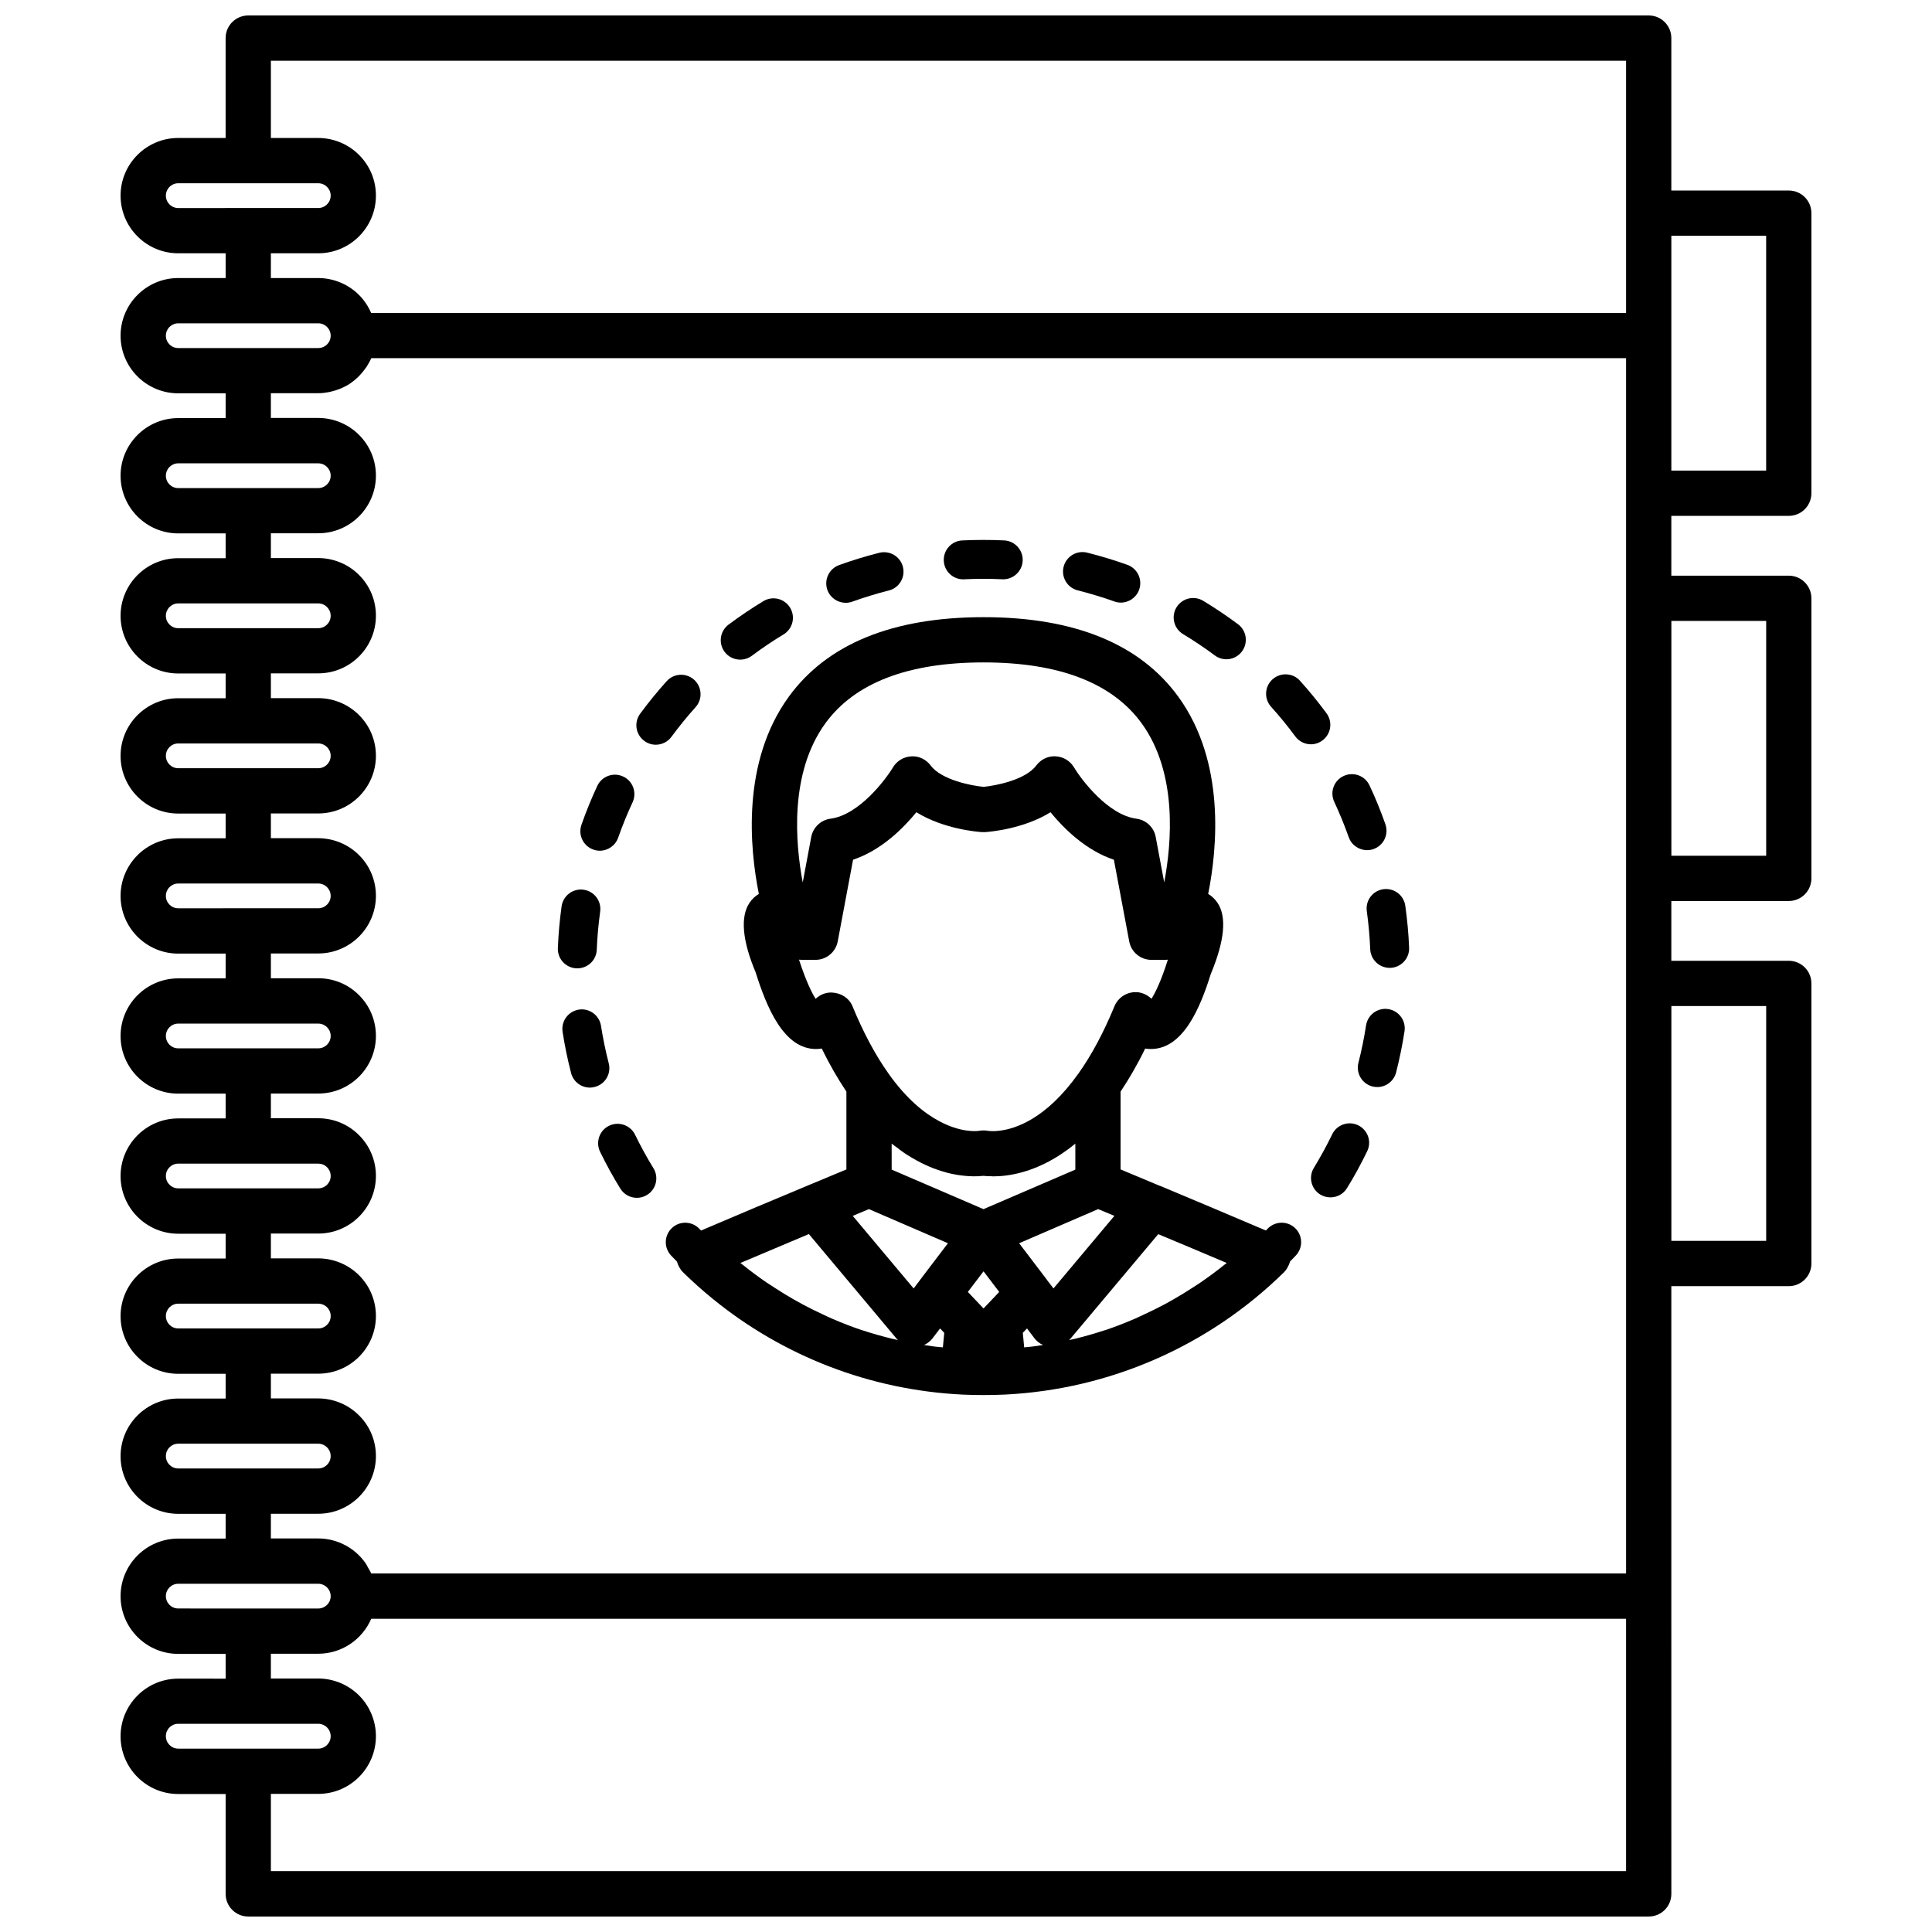 <?xml version="1.0" encoding="UTF-8"?>
<!-- Uploaded to: ICON Repo, www.svgrepo.com, Generator: ICON Repo Mixer Tools -->
<svg width="800px" height="800px" version="1.1" viewBox="144 144 512 512" xmlns="http://www.w3.org/2000/svg">
 <defs>
  <clipPath id="a">
   <path d="m175 148.09h450v503.81h-450z"/>
  </clipPath>
 </defs>
 <g clip-path="url(#a)">
  <path d="m618.04 280.71c3.316 0 6-2.684 6-5.996v-74.23c0-3.309-2.684-5.996-6-5.996h-31.121v-40.395c0-3.309-2.672-5.996-5.992-5.996h-371.14c-3.316 0-5.996 2.684-5.996 5.996v26.477l-12.562-0.004c-8.418 0-15.277 6.852-15.277 15.277 0 8.422 6.852 15.281 15.277 15.281h12.566v6.566l-12.566-0.004c-8.418 0-15.277 6.856-15.277 15.277 0 8.422 6.852 15.27 15.277 15.27h12.566v6.566h-12.566c-8.418 0-15.277 6.856-15.277 15.277s6.852 15.281 15.277 15.281h12.566v6.574l-12.566-0.004c-8.418 0-15.277 6.856-15.277 15.27 0 8.422 6.852 15.281 15.277 15.281h12.566v6.559h-12.566c-8.418 0-15.277 6.856-15.277 15.281 0 8.422 6.852 15.281 15.277 15.281h12.566v6.559h-12.566c-8.418 0-15.277 6.856-15.277 15.277s6.852 15.281 15.277 15.281h12.566v6.566l-12.566-0.004c-8.418 0-15.277 6.852-15.277 15.277 0 8.422 6.852 15.27 15.277 15.27h12.566v6.566h-12.566c-8.418 0-15.277 6.852-15.277 15.277 0 8.418 6.852 15.281 15.277 15.281h12.566v6.578l-12.566-0.004c-8.418 0-15.277 6.848-15.277 15.27 0 8.418 6.852 15.277 15.277 15.277h12.566v6.559h-12.566c-8.418 0-15.277 6.852-15.277 15.277 0 8.422 6.852 15.27 15.277 15.27h12.566v6.566h-12.566c-8.418 0-15.277 6.848-15.277 15.27s6.852 15.281 15.277 15.281h12.566v6.566l-12.566-0.004c-8.418 0-15.277 6.856-15.277 15.277 0 8.43 6.852 15.297 15.277 15.297h12.566v26.469c0 3.32 2.684 6 5.996 6h371.14c3.32 0 5.992-2.68 5.992-6l-0.004-78.906v-82.148h31.121c3.316 0 6-2.684 6-6v-74.234c0-3.305-2.684-5.992-6-5.992h-31.121v-15.84h31.121c3.316 0 6-2.684 6-5.996v-74.23c0-3.305-2.684-5.996-6-5.996h-31.121v-15.852h31.121zm-5.992-74.227v62.23h-25.125v-62.23zm-424.09-10.641c0-1.809 1.473-3.281 3.273-3.281h37.113c0.867 0 1.703 0.348 2.328 0.977 0.363 0.363 0.961 1.129 0.961 2.301 0 1.812-1.477 3.285-3.289 3.285h-18.555l-18.559 0.004c-1.809 0-3.273-1.473-3.273-3.285zm27.828 15.281h12.555c8.43 0 15.281-6.856 15.281-15.281 0-4.086-1.594-7.914-4.469-10.777-2.836-2.863-6.777-4.5-10.812-4.5h-12.555v-20.473h359.14v66.871h-332.56c-0.762-1.777-1.84-3.414-3.215-4.785-2.832-2.856-6.769-4.492-10.812-4.492h-12.555zm-27.828 21.84c0-1.809 1.473-3.281 3.273-3.281h37.113c0.875 0 1.699 0.336 2.328 0.973 0.613 0.605 0.961 1.449 0.961 2.309 0 1.812-1.477 3.273-3.289 3.273h-37.113c-1.809 0.008-3.273-1.461-3.273-3.273zm0 37.105c0-1.809 1.473-3.281 3.273-3.281h37.113c0.867 0 1.703 0.348 2.328 0.977 0.363 0.359 0.961 1.129 0.961 2.301 0 1.812-1.477 3.281-3.289 3.281h-18.555l-18.559 0.004c-1.809 0.004-3.273-1.469-3.273-3.281zm0 37.125c0-1.809 1.473-3.281 3.273-3.281h37.113c0.875 0 1.691 0.332 2.328 0.977 0.363 0.363 0.961 1.129 0.961 2.301 0 1.812-1.477 3.285-3.289 3.285h-18.555l-18.559 0.004c-1.809 0-3.273-1.473-3.273-3.285zm0 37.105c0-1.809 1.473-3.273 3.273-3.273h37.113c0.867 0 1.703 0.348 2.328 0.973 0.363 0.363 0.961 1.129 0.961 2.301 0 1.812-1.477 3.289-3.289 3.289h-37.113c-1.809 0-3.273-1.469-3.273-3.289zm0 37.125c0-1.809 1.473-3.281 3.273-3.281h37.113c0.875 0 1.691 0.336 2.328 0.977 0.363 0.359 0.961 1.129 0.961 2.301 0 1.812-1.477 3.281-3.289 3.281h-18.555l-18.559 0.004c-1.809 0-3.273-1.473-3.273-3.281zm0 37.117c0-1.809 1.473-3.273 3.273-3.273h37.113c0.883 0 1.699 0.336 2.324 0.957 0.363 0.363 0.969 1.137 0.969 2.316 0 1.812-1.477 3.281-3.289 3.281h-37.117c-1.809 0-3.273-1.469-3.273-3.281zm0 37.109c0-1.809 1.473-3.273 3.273-3.273h37.113c0.883 0 1.699 0.328 2.324 0.953 0.363 0.363 0.969 1.145 0.969 2.324 0 1.812-1.477 3.273-3.289 3.273h-37.117c-1.809 0-3.273-1.461-3.273-3.277zm0 37.121c0-1.809 1.473-3.281 3.273-3.281h37.113c0.871 0 1.719 0.352 2.324 0.953 0.363 0.359 0.969 1.133 0.969 2.328 0 1.812-1.477 3.281-3.289 3.281h-37.117c-1.809 0-3.273-1.477-3.273-3.281zm0 37.109c0-1.812 1.473-3.281 3.273-3.281h37.113c0.875 0 1.691 0.344 2.336 0.984 0.352 0.359 0.953 1.129 0.953 2.297 0 1.809-1.477 3.281-3.289 3.281h-37.113c-1.809 0.004-3.273-1.465-3.273-3.281zm27.828 15.281h12.555c8.43 0 15.281-6.856 15.281-15.277 0-4.09-1.594-7.918-4.453-10.766-2.84-2.867-6.781-4.516-10.828-4.516h-12.555v-6.559h12.555c8.43 0 15.281-6.856 15.281-15.277 0-4.09-1.586-7.926-4.484-10.816-2.84-2.836-6.781-4.465-10.797-4.465h-12.555v-6.574h12.555c8.43 0 15.281-6.852 15.281-15.277 0-4.074-1.586-7.91-4.453-10.777-2.875-2.891-6.723-4.504-10.828-4.504h-12.555v-6.547h12.555c8.43 0 15.281-6.852 15.281-15.277 0-4.082-1.586-7.906-4.453-10.777-2.875-2.906-6.723-4.504-10.828-4.504h-12.555v-6.566h12.555c8.43 0 15.281-6.856 15.281-15.277 0-4.086-1.594-7.914-4.453-10.77-2.836-2.856-6.781-4.5-10.828-4.5h-12.555v-6.559h12.555c8.43 0 15.281-6.856 15.281-15.285 0-4.086-1.594-7.914-4.469-10.777-2.836-2.863-6.777-4.5-10.812-4.5h-12.555v-6.566h12.555c8.43 0 15.281-6.852 15.281-15.277 0-4.086-1.594-7.918-4.453-10.777-2.836-2.863-6.781-4.5-10.828-4.5h-12.555v-6.57h12.555c8.43 0 15.281-6.856 15.281-15.281 0-4.086-1.594-7.914-4.473-10.793-2.84-2.848-6.785-4.488-10.812-4.488h-12.555v-6.559h12.555c0.945 0 1.867-0.109 2.769-0.281 0.266-0.051 0.523-0.121 0.785-0.18 0.66-0.156 1.293-0.363 1.918-0.598 0.246-0.102 0.488-0.18 0.719-0.289 0.805-0.359 1.602-0.766 2.328-1.266 0.031-0.016 0.051-0.039 0.082-0.066 0.707-0.484 1.344-1.023 1.961-1.613 0.191-0.18 0.367-0.371 0.539-0.562 0.449-0.48 0.867-0.984 1.25-1.512 0.152-0.211 0.301-0.402 0.449-0.621 0.469-0.73 0.902-1.492 1.25-2.297h332.54v322.07l-332.54-0.004c-0.246-0.57-0.574-1.098-0.891-1.621-0.16-0.297-0.289-0.598-0.469-0.867-0.551-0.828-1.164-1.582-1.859-2.273-2.84-2.871-6.781-4.516-10.828-4.516h-12.555zm-27.828 21.832c0-1.809 1.473-3.273 3.273-3.273h37.113c0.875 0 1.691 0.332 2.336 0.988 0.605 0.598 0.953 1.43 0.953 2.289 0 1.812-1.477 3.273-3.289 3.273h-18.555l-18.559-0.004c-1.809 0.004-3.273-1.473-3.273-3.273zm0 37.113c0-1.812 1.473-3.281 3.273-3.281h37.113c0.855 0 1.703 0.348 2.336 0.984 0.605 0.605 0.953 1.441 0.953 2.297 0 1.82-1.477 3.301-3.289 3.301h-37.113c-1.809 0-3.273-1.48-3.273-3.301zm27.828 35.773v-20.477h12.555c8.43 0 15.281-6.863 15.281-15.297 0-4.031-1.637-7.965-4.473-10.793-2.852-2.848-6.785-4.488-10.812-4.488h-12.555v-6.566h12.555c6.297 0 11.707-3.836 14.047-9.273h332.54v66.875l-359.14 0.004zm396.27-229.27v62.242h-25.125v-62.242zm0-102.06v62.234h-25.125v-62.234z"/>
 </g>
 <path d="m305.32 425.78c-0.84-3.254-1.527-6.602-2.047-9.914-0.434-2.812-3.074-4.742-5.879-4.309-2.816 0.449-4.734 3.078-4.301 5.894 0.562 3.656 1.32 7.32 2.246 10.902 0.598 2.324 2.684 3.871 4.977 3.871 0.434 0 0.871-0.051 1.301-0.176 2.769-0.703 4.422-3.519 3.703-6.269z"/>
 <path d="m511.91 411.42c-2.832-0.434-5.441 1.496-5.891 4.309-0.508 3.336-1.188 6.648-2.019 9.91-0.715 2.754 0.945 5.562 3.703 6.289 0.434 0.105 0.875 0.156 1.293 0.156 2.289 0 4.383-1.547 4.988-3.875 0.91-3.594 1.668-7.25 2.227-10.902 0.441-2.805-1.488-5.445-4.301-5.887z"/>
 <path d="m305.41 442.34c-2.562 1.23-3.621 4.324-2.383 6.887 1.617 3.324 3.41 6.606 5.359 9.754 0.973 1.582 2.656 2.457 4.394 2.457 0.922 0 1.855-0.246 2.691-0.766 2.422-1.477 3.188-4.664 1.699-7.082-1.77-2.867-3.394-5.859-4.871-8.883-1.246-2.543-4.332-3.613-6.891-2.367z"/>
 <path d="m340.17 318.81c1.074 0 2.144-0.332 3.09-1.027 2.68-2.016 5.508-3.914 8.387-5.652 2.434-1.473 3.219-4.637 1.742-7.078-1.477-2.438-4.641-3.215-7.09-1.742-3.152 1.914-6.266 4.004-9.227 6.219-2.277 1.703-2.742 4.934-1.039 7.227 1.016 1.352 2.566 2.055 4.137 2.055z"/>
 <path d="m368.13 303.75c0.586 0 1.168-0.102 1.742-0.312 3.16-1.129 6.41-2.121 9.664-2.949 2.766-0.691 4.438-3.496 3.75-6.254-0.695-2.762-3.5-4.434-6.258-3.742-3.598 0.902-7.164 1.996-10.645 3.254-2.684 0.961-4.074 3.914-3.117 6.602 0.766 2.094 2.734 3.402 4.863 3.402z"/>
 <path d="m317.79 341.36c1.582 0 3.148-0.727 4.156-2.102 1.988-2.699 4.133-5.344 6.383-7.848 1.91-2.109 1.734-5.367-0.383-7.273-2.117-1.898-5.375-1.727-7.273 0.383-2.473 2.75-4.84 5.648-7.027 8.625-1.688 2.297-1.195 5.516 1.102 7.203 0.91 0.684 1.98 1.012 3.043 1.012z"/>
 <path d="m399.25 297.53c0.098 0 0.172 0 0.266-0.016 3.344-0.156 6.769-0.16 10.125 0 2.805 0.137 5.246-2.066 5.379-4.898 0.133-2.852-2.055-5.262-4.891-5.402-3.68-0.172-7.453-0.168-11.125 0.004-2.852 0.141-5.031 2.57-4.887 5.406 0.125 2.762 2.41 4.906 5.133 4.906z"/>
 <path d="m296.79 400.62h0.211c2.75 0 5.039-2.16 5.144-4.934 0.137-3.367 0.449-6.758 0.902-10.078 0.395-2.828-1.57-5.422-4.383-5.82-2.82-0.402-5.43 1.57-5.836 4.379-0.504 3.656-0.84 7.394-0.992 11.094-0.117 2.84 2.102 5.246 4.953 5.359z"/>
 <path d="m301.25 369.15c0.559 0.203 1.137 0.301 1.699 0.301 2.121 0 4.121-1.328 4.871-3.457 1.109-3.16 2.398-6.316 3.812-9.355 1.199-2.59 0.105-5.648-2.488-6.852-2.574-1.211-5.648-0.09-6.856 2.481-1.562 3.359-2.977 6.82-4.195 10.312-0.938 2.684 0.465 5.629 3.156 6.57z"/>
 <path d="m501.43 365.87c0.746 2.117 2.734 3.43 4.871 3.43 0.559 0 1.133-0.09 1.691-0.289 2.691-0.945 4.102-3.894 3.144-6.59-1.215-3.481-2.625-6.941-4.211-10.293-1.199-2.586-4.289-3.688-6.856-2.481-2.59 1.203-3.691 4.281-2.473 6.856 1.414 3.043 2.715 6.207 3.832 9.367z"/>
 <path d="m493.89 460.57c0.848 0.504 1.773 0.746 2.695 0.746 1.723 0 3.43-0.871 4.387-2.457 1.941-3.133 3.727-6.418 5.344-9.77 1.258-2.559 0.172-5.621-2.387-6.879-2.562-1.246-5.648-0.145-6.879 2.383-1.477 3.047-3.098 6.012-4.852 8.887-1.496 2.43-0.73 5.598 1.691 7.09z"/>
 <path d="m506.22 385.48c0.457 3.324 0.766 6.711 0.902 10.078 0.125 2.769 2.418 4.934 5.152 4.934h0.227c2.84-0.125 5.059-2.535 4.926-5.375-0.145-3.691-0.5-7.418-1.008-11.078-0.402-2.82-3.004-4.793-5.84-4.383-2.797 0.387-4.769 2.996-4.359 5.824z"/>
 <path d="m487.25 339.14c1.008 1.371 2.57 2.106 4.152 2.106 1.062 0 2.125-0.332 3.047-1.012 2.293-1.688 2.785-4.906 1.094-7.203-2.191-2.973-4.555-5.875-7.031-8.621-1.898-2.121-5.164-2.281-7.285-0.379-2.109 1.906-2.281 5.16-0.367 7.289 2.25 2.484 4.406 5.125 6.391 7.82z"/>
 <path d="m457.53 312.05c2.867 1.727 5.691 3.621 8.398 5.637 0.926 0.691 2 1.027 3.074 1.027 1.566 0 3.117-0.719 4.133-2.074 1.691-2.289 1.238-5.516-1.047-7.211-2.961-2.211-6.074-4.301-9.238-6.211-2.434-1.465-5.606-0.684-7.082 1.758-1.461 2.441-0.672 5.613 1.762 7.074z"/>
 <path d="m429.61 300.45c3.269 0.828 6.516 1.809 9.68 2.934 0.57 0.211 1.16 0.312 1.738 0.312 2.117 0 4.098-1.309 4.856-3.414 0.957-2.676-0.43-5.629-3.113-6.59-3.477-1.25-7.062-2.336-10.652-3.234-2.762-0.691-5.562 0.984-6.254 3.754-0.691 2.758 0.996 5.559 3.746 6.238z"/>
 <path d="m345.1 380.9c-0.973 0.574-1.812 1.371-2.492 2.387-2.469 3.715-1.859 10.066 1.633 18.367 2.988 9.48 7.5 20.348 16.031 20.348 0.523 0 1.023-0.051 1.516-0.125 2.035 4.219 4.227 7.981 6.516 11.41v20.625l-9.613 4.004-0.637 0.262c-0.086 0.039-0.16 0.066-0.246 0.105-8.121 3.375-18.504 7.754-28.023 11.82-0.133-0.137-0.277-0.281-0.406-0.418-1.941-2.09-5.199-2.211-7.281-0.277-2.098 1.949-2.211 5.188-0.277 7.297 0.52 0.555 1.062 1.082 1.586 1.633 0.055 0.223 0.125 0.434 0.211 0.648 0.051 0.137 0.121 0.266 0.18 0.402 0.301 0.637 0.676 1.238 1.195 1.762 2.492 2.43 5.074 4.758 7.75 6.941 18.738 15.324 41.891 24.285 66.23 25.484 0.066 0.012 0.125 0.012 0.191 0.012 1.82 0.086 3.633 0.117 5.473 0.117 1.879 0 3.777-0.035 5.652-0.125 27.82-1.367 54.094-12.879 73.988-32.426 0.516-0.523 0.887-1.117 1.18-1.762 0.07-0.125 0.125-0.266 0.188-0.406 0.098-0.211 0.156-0.434 0.215-0.656 0.523-0.551 1.062-1.082 1.57-1.633 1.945-2.098 1.824-5.34-0.262-7.289-2.098-1.941-5.356-1.809-7.301 0.277-0.121 0.141-0.266 0.281-0.395 0.414-9.527-4.066-19.891-8.434-28.008-11.82-0.105-0.051-0.238-0.102-0.352-0.125l-10.148-4.246v-20.621c2.281-3.43 4.484-7.195 6.516-11.41 0.492 0.082 0.992 0.121 1.527 0.121 8.52 0 13.047-10.879 15.852-19.844 3.672-8.805 4.289-15.156 1.812-18.867-0.68-1.02-1.523-1.809-2.488-2.387 2.41-12.07 4.629-34.961-7.906-52.246-10.168-13.996-27.531-21.098-51.617-21.098-24.105 0-41.48 7.106-51.641 21.105-12.551 17.289-10.336 40.168-7.918 52.238zm38.383 68.535c0.648 0.441 1.289 0.855 1.93 1.234 0.441 0.266 0.871 0.516 1.305 0.75 0.953 0.523 1.879 1.004 2.793 1.406 0.527 0.238 1.066 0.484 1.582 0.68 0.492 0.188 0.973 0.363 1.441 0.527 0.684 0.238 1.34 0.434 1.984 0.609 0.25 0.074 0.504 0.156 0.746 0.215 0.934 0.238 1.809 0.395 2.641 0.527 0.18 0.023 0.359 0.055 0.523 0.074 1.758 0.246 3.281 0.312 4.492 0.262 0.047 0 0.09 0 0.133-0.004 0.605-0.02 1.148-0.059 1.598-0.105 0.559 0.07 1.32 0.102 2.168 0.105 0.133 0.016 0.207 0.031 0.363 0.031 4.055 0 10.418-0.984 17.602-5.606 0.117-0.082 0.227-0.141 0.324-0.211 1.164-0.762 2.363-1.629 3.551-2.613 0.109-0.098 0.211-0.145 0.316-0.238v6.879l-1.316 0.57-23.023 9.91-24.336-10.48v-6.879c0.469 0.383 0.926 0.672 1.387 1.012 0.602 0.484 1.203 0.934 1.797 1.344zm85.605 29.266c-0.039 0.02-0.051 0.047-0.074 0.066-0.172 0.137-0.359 0.266-0.527 0.402-2.023 1.633-4.117 3.168-6.246 4.644-0.75 0.516-1.531 0.992-2.297 1.496-1.613 1.059-3.254 2.066-4.926 3.012-0.871 0.508-1.738 0.984-2.621 1.457-1.723 0.918-3.473 1.77-5.25 2.59-0.797 0.367-1.578 0.746-2.383 1.102-2.555 1.102-5.148 2.121-7.793 3.008-0.211 0.074-0.441 0.121-0.66 0.191-2.434 0.801-4.922 1.5-7.426 2.121-0.539 0.125-1.098 0.23-1.637 0.348 0.09-0.086 0.211-0.117 0.301-0.215l23.391-27.859c5.606 2.32 11.906 4.996 18.148 7.637zm-96.207 17.941c-0.18-0.059-0.367-0.105-0.543-0.16-2.648-0.891-5.254-1.91-7.828-3.019-0.785-0.332-1.551-0.719-2.328-1.074-1.785-0.832-3.559-1.688-5.297-2.625-0.875-0.465-1.738-0.941-2.594-1.43-1.672-0.957-3.316-1.969-4.938-3.027-0.766-0.504-1.551-0.984-2.309-1.496-2.086-1.441-4.121-2.953-6.102-4.543-0.223-0.176-0.465-0.336-0.684-0.523-0.016-0.016-0.035-0.031-0.055-0.039 6.238-2.648 12.551-5.316 18.156-7.664l23.375 27.871c0.082 0.098 0.207 0.125 0.293 0.223-0.535-0.125-1.074-0.223-1.605-0.348-2.539-0.625-5.059-1.328-7.543-2.144zm35.922-10.266-4.152 4.375-4.16-4.375 4.16-5.461zm12.691-3.129c-0.02-0.023-0.023-0.059-0.039-0.086l-7.375-9.691 20.945-9.043 4.301 1.789-16.141 19.234zm-47.227-18.82 20.945 9.043-7.371 9.699c-0.02 0.023-0.02 0.047-0.039 0.07l-1.676 2.211-16.141-19.23zm14.609 36.023c0.863-0.398 1.641-0.977 2.238-1.758l2.012-2.637 1.113 1.16-0.367 3.856c-0.715-0.086-1.441-0.121-2.144-0.211-0.961-0.129-1.91-0.262-2.852-0.41zm26.543 0.617-0.363-3.856 1.113-1.16 2 2.641c0.598 0.777 1.375 1.355 2.246 1.754-0.945 0.152-1.906 0.289-2.852 0.406-0.711 0.094-1.441 0.129-2.144 0.215zm33.734-92.379c-1.16-1.16-2.926-1.863-4.469-1.754-2.352 0.09-4.43 1.535-5.332 3.707-2.875 6.992-6.09 12.988-9.547 17.844 0 0.004 0 0.004-0.016 0.016-8.555 12.051-16.742 14.695-21.027 15.16-0.613 0.07-1.148 0.102-1.586 0.102-0.691 0-1.152-0.059-1.211-0.059-0.395-0.102-0.855-0.125-1.301-0.125-0.43 0-0.855 0.031-1.238 0.102 0 0-0.02 0.012-0.039 0.012-0.715 0.105-4.871 0.453-10.551-2.609-3.949-2.117-8.613-5.871-13.371-12.57v-0.012c-3.461-4.863-6.676-10.871-9.551-17.852-0.891-2.176-3.066-3.516-5.414-3.613-1.605-0.105-3.18 0.574-4.352 1.656-1.004-1.578-2.523-4.609-4.402-10.375 0.25 0.031 0.508 0.051 0.77 0.051h3.598c2.883 0 5.359-2.055 5.894-4.887l4.062-21.648c7.352-2.453 13.16-8.152 16.781-12.586 7.195 4.465 16.133 5.188 17.391 5.273 0.258 0.016 0.523 0.016 0.781 0 1.258-0.086 10.195-0.812 17.371-5.266 3.629 4.43 9.445 10.125 16.797 12.582l4.066 21.648c0.527 2.84 3.008 4.887 5.891 4.887h3.606c0.25 0 0.5-0.012 0.742-0.047-1.812 5.738-3.344 8.781-4.344 10.363zm-86.41-73.02c7.785-10.691 21.887-16.121 41.906-16.121 20.008 0 34.102 5.426 41.883 16.117 9.613 13.211 7.957 31.867 5.996 42.184l-2.254-12.051c-0.469-2.543-2.543-4.504-5.125-4.836-7.43-0.973-14.465-10.16-16.535-13.613-1.031-1.723-2.852-2.816-4.856-2.91-2.019-0.137-3.914 0.805-5.129 2.414-2.871 3.871-10.883 5.379-13.98 5.672-3.141-0.297-11.145-1.805-14.031-5.68-1.195-1.605-3.16-2.543-5.109-2.402-1.996 0.098-3.812 1.184-4.848 2.898-2.082 3.461-9.117 12.645-16.547 13.621-2.574 0.332-4.637 2.293-5.125 4.836l-2.258 12.066c-1.949-10.32-3.602-28.984 6.012-42.195z"/>
</svg>